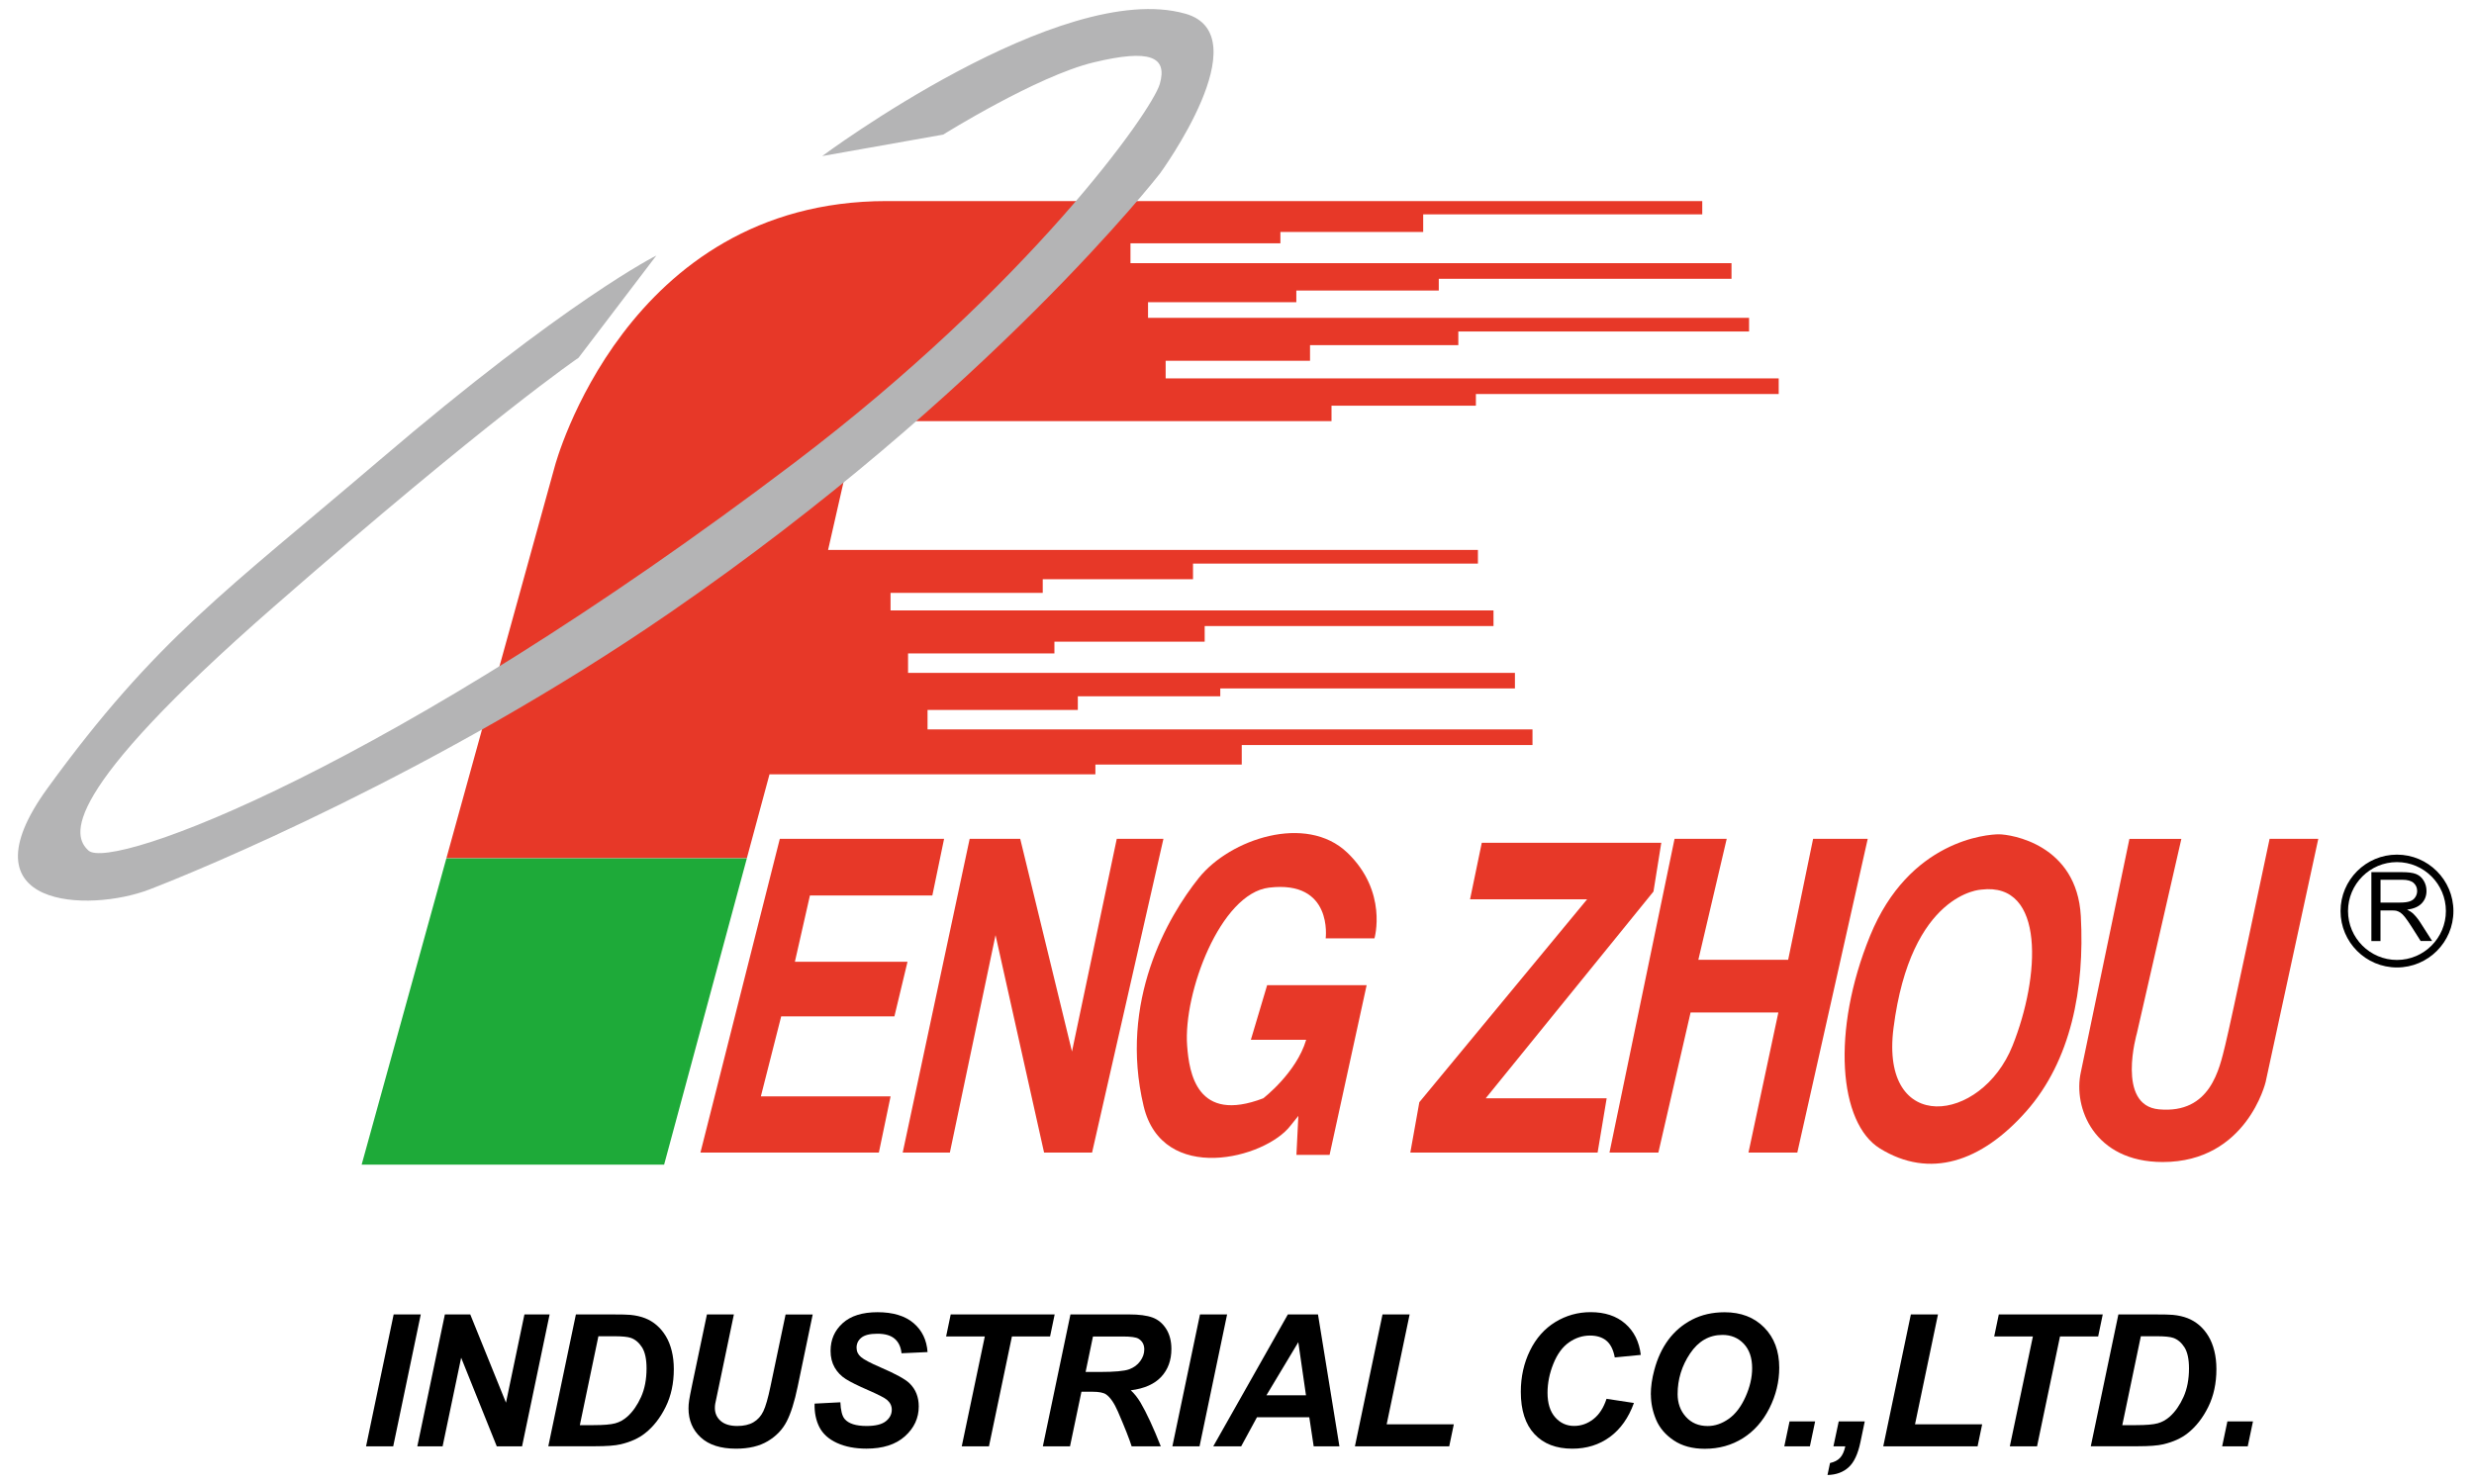 <?xml version="1.0" encoding="UTF-8"?><svg id="uuid-e700ce06-bbaa-4984-9342-245e775dc9f8" xmlns="http://www.w3.org/2000/svg" viewBox="0 0 500 300"><path d="m269.1,85.18v-3.16h29.18v-2.37h61.2v-3.16h-123.9v-3.55h29.18v-3.16h29.97v-2.76h58.76v-2.76h-121.47v-3.16h29.97v-2.37h28.79v-2.37h59.16v-3.16h-121.47v-4.01h30.3v-2.3h28.86v-3.55h56.4v-2.69h-164.85c-52.85,0-67.04,53.57-67.04,53.57l-21.92,79.27h60.72l4.58-16.96h65.86v-1.97h29.58v-3.94h58.76v-3.16h-122.26v-3.94h30.37v-2.76h28.79v-1.58h59.55v-3.15h-122.65v-3.94h29.58v-2.37h30.37v-3.16h58.37v-3.16h-121.86v-3.55h30.76v-2.76h30.37v-3.16h57.58v-2.76h-131.33l5.92-26.03h95.83Z" style="fill:#e73828;"/><polygon points="90.21 173.52 73.09 235.44 134.22 235.44 150.94 173.52 90.21 173.52" style="fill:#1eaa39;"/><path d="m239.52,2.76c-25.16-7.1-73.35,28.79-73.35,28.79l24.45-4.34s18.93-11.83,30.37-14.59c11.44-2.76,14.99-1.18,13.41,4.34-1.58,5.52-26.42,40.62-73.75,76.51C79.03,155.35,22.48,176.16,17.88,171.94c-3.15-2.88-6.31-11.04,37.47-49.3,43.78-38.25,61.57-50.31,61.57-50.31l15.73-20.67s-17.97,8.91-56,41.41c-30.69,26.22-45.08,36-67.04,66.26-17.75,24.45,8.47,25.12,20.51,20.51,9.59-3.67,58.37-23.66,105.3-56,64.68-44.57,98.99-88.74,98.99-88.74,0,0,20.51-28,5.13-32.34Z" style="fill:#b4b4b5;"/><polygon points="157.6 169.58 141.56 233 177.62 233 179.99 221.64 153.77 221.64 157.88 205.47 180.76 205.47 183.41 194.42 160.65 194.42 163.69 181.02 188.43 181.02 190.8 169.58 157.6 169.58" style="fill:#e73828;"/><polygon points="225.7 169.58 216.65 212.57 206.19 169.58 195.97 169.58 182.44 233 191.97 233 201.2 189.04 211.01 233 220.71 233 235.13 169.58 225.7 169.58" style="fill:#e73828;"/><polygon points="297.1 181.8 320.76 181.8 286.85 222.82 285.03 233 322.88 233 324.71 222.03 300.26 222.03 334.17 180.23 335.75 170.37 299.47 170.37 297.1 181.8" style="fill:#e73828;"/><polygon points="366.43 169.58 361.39 194.03 343.24 194.03 348.97 169.58 338.43 169.58 325.28 233 335.16 233 341.67 204.68 359.41 204.68 353.37 233 363.24 233 377.47 169.58 366.43 169.58" style="fill:#e73828;"/><path d="m420.54,185.22c-.79-14.59-14.2-16.56-16.56-16.56s-18.14,1.18-26.03,20.51c-7.89,19.32-6.31,37.86,1.97,42.99,10.07,6.23,20.51,2.76,29.58-7.49,9.07-10.25,11.83-24.85,11.04-39.44Zm-13.8,26.17c-6.31,15.78-26.82,18.14-24.06-3.55,3.5-27.47,17.75-28,17.75-28,13.01-1.58,11.87,17.66,6.31,31.55Z" style="fill:#e73828;"/><path d="m458.69,169.58c-.95,4.51-7.86,37.26-8.96,41.67-1.18,4.73-2.93,13.97-13.41,13.01-8.68-.79-4.45-15.38-4.45-15.38l8.99-39.3h-10.5l-9.82,47.19c-1.58,7.1,2.64,18.14,16.56,18.14,16.96,0,20.79-16.17,20.79-16.17l10.64-49.16h-9.85Z" style="fill:#e73828;"/><path d="m276.2,199.16l-7.49,34.31h-6.7l.39-7.89-1.58,1.97c-5.13,6.7-25.9,12-29.69-3.94-5.04-21.18,4.85-38.26,11.16-46.14s21.69-13.01,29.97-5.13c8.28,7.89,5.52,17.35,5.52,17.35h-9.86s1.54-11.81-11.44-10.25c-9.86,1.18-17.35,21.3-16.56,31.94.41,5.56,1.97,15.78,15.38,10.65,0,0,6.7-5.13,8.68-11.83h-11.18l3.29-11.04h20.11Z" style="fill:#e73828;"/><path d="m479.26,190.25v-13.94h6.18c1.24,0,2.19.12,2.83.37s1.16.69,1.55,1.33c.39.63.58,1.33.58,2.1,0,.99-.32,1.82-.96,2.5-.64.68-1.63,1.11-2.96,1.29.49.23.86.47,1.11.69.54.5,1.05,1.11,1.53,1.85l2.42,3.79h-2.32l-1.84-2.9c-.54-.84-.98-1.48-1.33-1.92-.35-.44-.66-.75-.94-.93-.28-.18-.56-.3-.84-.37-.21-.04-.55-.06-1.03-.06h-2.14v6.19h-1.85Zm1.85-7.79h3.97c.84,0,1.5-.09,1.98-.26s.84-.45,1.08-.84c.25-.38.37-.8.37-1.25,0-.66-.24-1.2-.72-1.63-.48-.42-1.24-.63-2.27-.63h-4.41v4.61Z"/><path d="m484.43,195.58c-6.29,0-11.4-5.11-11.4-11.4s5.11-11.41,11.4-11.41,11.41,5.12,11.41,11.41-5.12,11.4-11.41,11.4Zm0-21.3c-5.45,0-9.89,4.44-9.89,9.89s4.44,9.89,9.89,9.89,9.89-4.44,9.89-9.89-4.44-9.89-9.89-9.89Z"/><path d="m73.98,292.39l5.58-26.67h5.48l-5.57,26.67h-5.49Z"/><path d="m105.51,292.39h-5.11l-7.2-17.92-3.75,17.92h-5.11l5.57-26.67h5.13l7.22,17.84,3.73-17.84h5.09l-5.57,26.67Z"/><path d="m110.81,292.39l5.58-26.67h7.18c2,0,3.28.03,3.84.09,1.1.11,2.09.33,2.96.67.87.34,1.66.82,2.36,1.43.71.61,1.32,1.35,1.84,2.21.52.86.91,1.85,1.19,2.97.28,1.12.42,2.35.42,3.68,0,2.87-.55,5.42-1.65,7.65-1.1,2.23-2.48,3.99-4.14,5.3-1.27,1.02-2.92,1.77-4.93,2.25-1.14.27-2.89.4-5.26.4h-9.4Zm6.38-4.29h2.78c2.01,0,3.47-.12,4.38-.37.9-.25,1.73-.71,2.48-1.39,1.08-.98,1.99-2.29,2.73-3.93.74-1.64,1.11-3.57,1.11-5.78,0-1.89-.31-3.31-.92-4.27-.61-.95-1.37-1.59-2.26-1.9-.63-.22-1.75-.33-3.37-.33h-3.18l-3.75,17.97Z"/><path d="m142.84,265.72h5.48l-3.02,14.48-.75,3.57c-.05.3-.07.59-.07.86,0,1.06.39,1.93,1.16,2.61s1.89,1.03,3.36,1.03c1.32,0,2.41-.25,3.27-.75.86-.5,1.53-1.24,2-2.22.47-.98.95-2.65,1.44-5l3.06-14.57h5.48l-3.04,14.59c-.64,3.07-1.38,5.42-2.22,7.04-.84,1.63-2.1,2.95-3.8,3.97-1.7,1.02-3.84,1.53-6.44,1.53-3.1,0-5.48-.76-7.13-2.28-1.65-1.52-2.47-3.48-2.47-5.87,0-.5.04-1.04.13-1.62.05-.39.26-1.49.64-3.31l2.95-14.04Z"/><path d="m164.62,283.75l5.22-.27c.07,1.66.36,2.78.86,3.37.8.95,2.28,1.42,4.44,1.42,1.79,0,3.09-.32,3.89-.96.8-.64,1.2-1.42,1.2-2.33,0-.79-.33-1.45-.98-2-.46-.4-1.73-1.05-3.79-1.95-2.07-.9-3.58-1.65-4.53-2.25-.95-.6-1.7-1.38-2.25-2.34s-.82-2.08-.82-3.37c0-2.24.81-4.1,2.44-5.58,1.63-1.48,3.98-2.22,7.06-2.22s5.55.73,7.27,2.2c1.72,1.47,2.66,3.42,2.83,5.86l-5.26.24c-.13-1.27-.59-2.25-1.38-2.93-.79-.68-1.95-1.02-3.49-1.02s-2.6.27-3.25.8-.97,1.21-.97,2.02c0,.76.3,1.39.89,1.89.59.51,1.91,1.21,3.95,2.09,3.07,1.32,5.02,2.4,5.86,3.22,1.25,1.21,1.87,2.77,1.87,4.68,0,2.35-.93,4.36-2.79,6.03-1.86,1.67-4.45,2.5-7.78,2.5-2.29,0-4.28-.38-5.96-1.15s-2.86-1.84-3.56-3.21c-.69-1.37-1.01-2.95-.96-4.73Z"/><path d="m199.86,292.39h-5.49l4.66-22.21h-7.82l.93-4.46h21.01l-.93,4.46h-7.71l-4.64,22.21Z"/><path d="m216.25,292.39h-5.49l5.58-26.67h11.84c2.04,0,3.62.21,4.76.63,1.13.42,2.05,1.19,2.75,2.3s1.05,2.47,1.05,4.06c0,2.27-.68,4.14-2.04,5.61-1.36,1.47-3.41,2.39-6.17,2.74.7.63,1.36,1.46,1.98,2.49,1.22,2.09,2.59,5.03,4.09,8.84h-5.89c-.47-1.5-1.4-3.85-2.78-7.04-.75-1.72-1.55-2.88-2.4-3.47-.52-.35-1.43-.53-2.73-.53h-2.24l-2.31,11.04Zm3.15-15.04h2.91c2.95,0,4.9-.18,5.87-.53.96-.35,1.72-.9,2.26-1.66.55-.75.82-1.54.82-2.36,0-.97-.39-1.7-1.18-2.18-.49-.29-1.53-.44-3.15-.44h-6.04l-1.49,7.17Z"/><path d="m236.94,292.39l5.58-26.67h5.48l-5.57,26.67h-5.49Z"/><path d="m264.61,286.5h-10.57l-3.2,5.89h-5.64l15.08-26.67h6.09l4.33,26.67h-5.2l-.89-5.89Zm-.67-4.44l-1.55-10.73-6.44,10.73h7.99Z"/><path d="m273.83,292.39l5.58-26.67h5.48l-4.64,22.21h13.57l-.93,4.46h-19.06Z"/><path d="m324.69,282.78l5.53.84c-1.08,2.99-2.7,5.28-4.86,6.87-2.16,1.58-4.69,2.37-7.59,2.37-3.26,0-5.81-.98-7.65-2.95s-2.76-4.81-2.76-8.55c0-3.03.62-5.81,1.85-8.32,1.23-2.52,2.94-4.44,5.12-5.78,2.18-1.33,4.56-2,7.13-2,2.89,0,5.22.77,7,2.32s2.83,3.65,3.15,6.32l-5.26.51c-.29-1.55-.85-2.68-1.68-3.37-.83-.7-1.94-1.05-3.32-1.05-1.52,0-2.93.46-4.25,1.38-1.32.92-2.37,2.36-3.16,4.32-.79,1.96-1.18,3.91-1.18,5.87,0,2.13.51,3.78,1.54,4.95,1.02,1.16,2.3,1.75,3.83,1.75,1.42,0,2.72-.46,3.9-1.38,1.18-.92,2.06-2.29,2.65-4.09Z"/><path d="m333.63,281.93c0-1.58.24-3.24.71-4.98.62-2.34,1.56-4.37,2.83-6.09s2.87-3.08,4.79-4.08c1.93-1,4.12-1.5,6.59-1.5,3.3,0,5.96,1.02,7.99,3.07,2.03,2.05,3.05,4.77,3.05,8.15,0,2.81-.66,5.54-1.98,8.17-1.32,2.63-3.12,4.66-5.38,6.08-2.27,1.42-4.83,2.13-7.69,2.13-2.49,0-4.57-.56-6.26-1.69-1.69-1.13-2.88-2.53-3.58-4.19-.7-1.67-1.05-3.35-1.05-5.05Zm5.42-.11c0,1.83.56,3.37,1.67,4.6,1.12,1.24,2.58,1.86,4.4,1.86,1.48,0,2.9-.49,4.27-1.46s2.49-2.46,3.38-4.44,1.34-3.91,1.34-5.79c0-2.1-.56-3.74-1.69-4.94-1.13-1.19-2.56-1.79-4.31-1.79-2.68,0-4.86,1.25-6.54,3.75s-2.52,5.24-2.52,8.22Z"/><path d="m361.67,287.35h5.17l-1.06,5.04h-5.17l1.06-5.04Z"/><path d="m371.61,287.35h5.26l-.87,4.17c-.5,2.4-1.29,4.1-2.39,5.1-1.1,1-2.52,1.52-4.27,1.56l.51-2.42c.87-.19,1.55-.54,2.03-1.05.48-.5.83-1.28,1.06-2.32h-2.4l1.07-5.04Z"/><path d="m380.61,292.39l5.58-26.67h5.48l-4.64,22.21h13.57l-.93,4.46h-19.06Z"/><path d="m411.68,292.39h-5.49l4.66-22.21h-7.82l.93-4.46h21.01l-.93,4.46h-7.71l-4.64,22.21Z"/><path d="m422.55,292.39l5.58-26.67h7.19c2,0,3.28.03,3.84.09,1.1.11,2.09.33,2.96.67s1.66.82,2.37,1.43c.71.61,1.32,1.35,1.84,2.21s.91,1.85,1.19,2.97c.28,1.12.42,2.35.42,3.68,0,2.87-.55,5.42-1.65,7.65-1.1,2.23-2.48,3.99-4.14,5.3-1.27,1.02-2.92,1.77-4.93,2.25-1.14.27-2.89.4-5.26.4h-9.4Zm6.38-4.29h2.78c2.01,0,3.47-.12,4.37-.37.9-.25,1.73-.71,2.48-1.39,1.08-.98,1.99-2.29,2.73-3.93.74-1.64,1.11-3.57,1.11-5.78,0-1.89-.31-3.31-.92-4.27-.61-.95-1.37-1.59-2.26-1.9-.63-.22-1.75-.33-3.37-.33h-3.18l-3.75,17.97Z"/><path d="m450.16,287.35h5.17l-1.06,5.04h-5.17l1.06-5.04Z"/></svg>